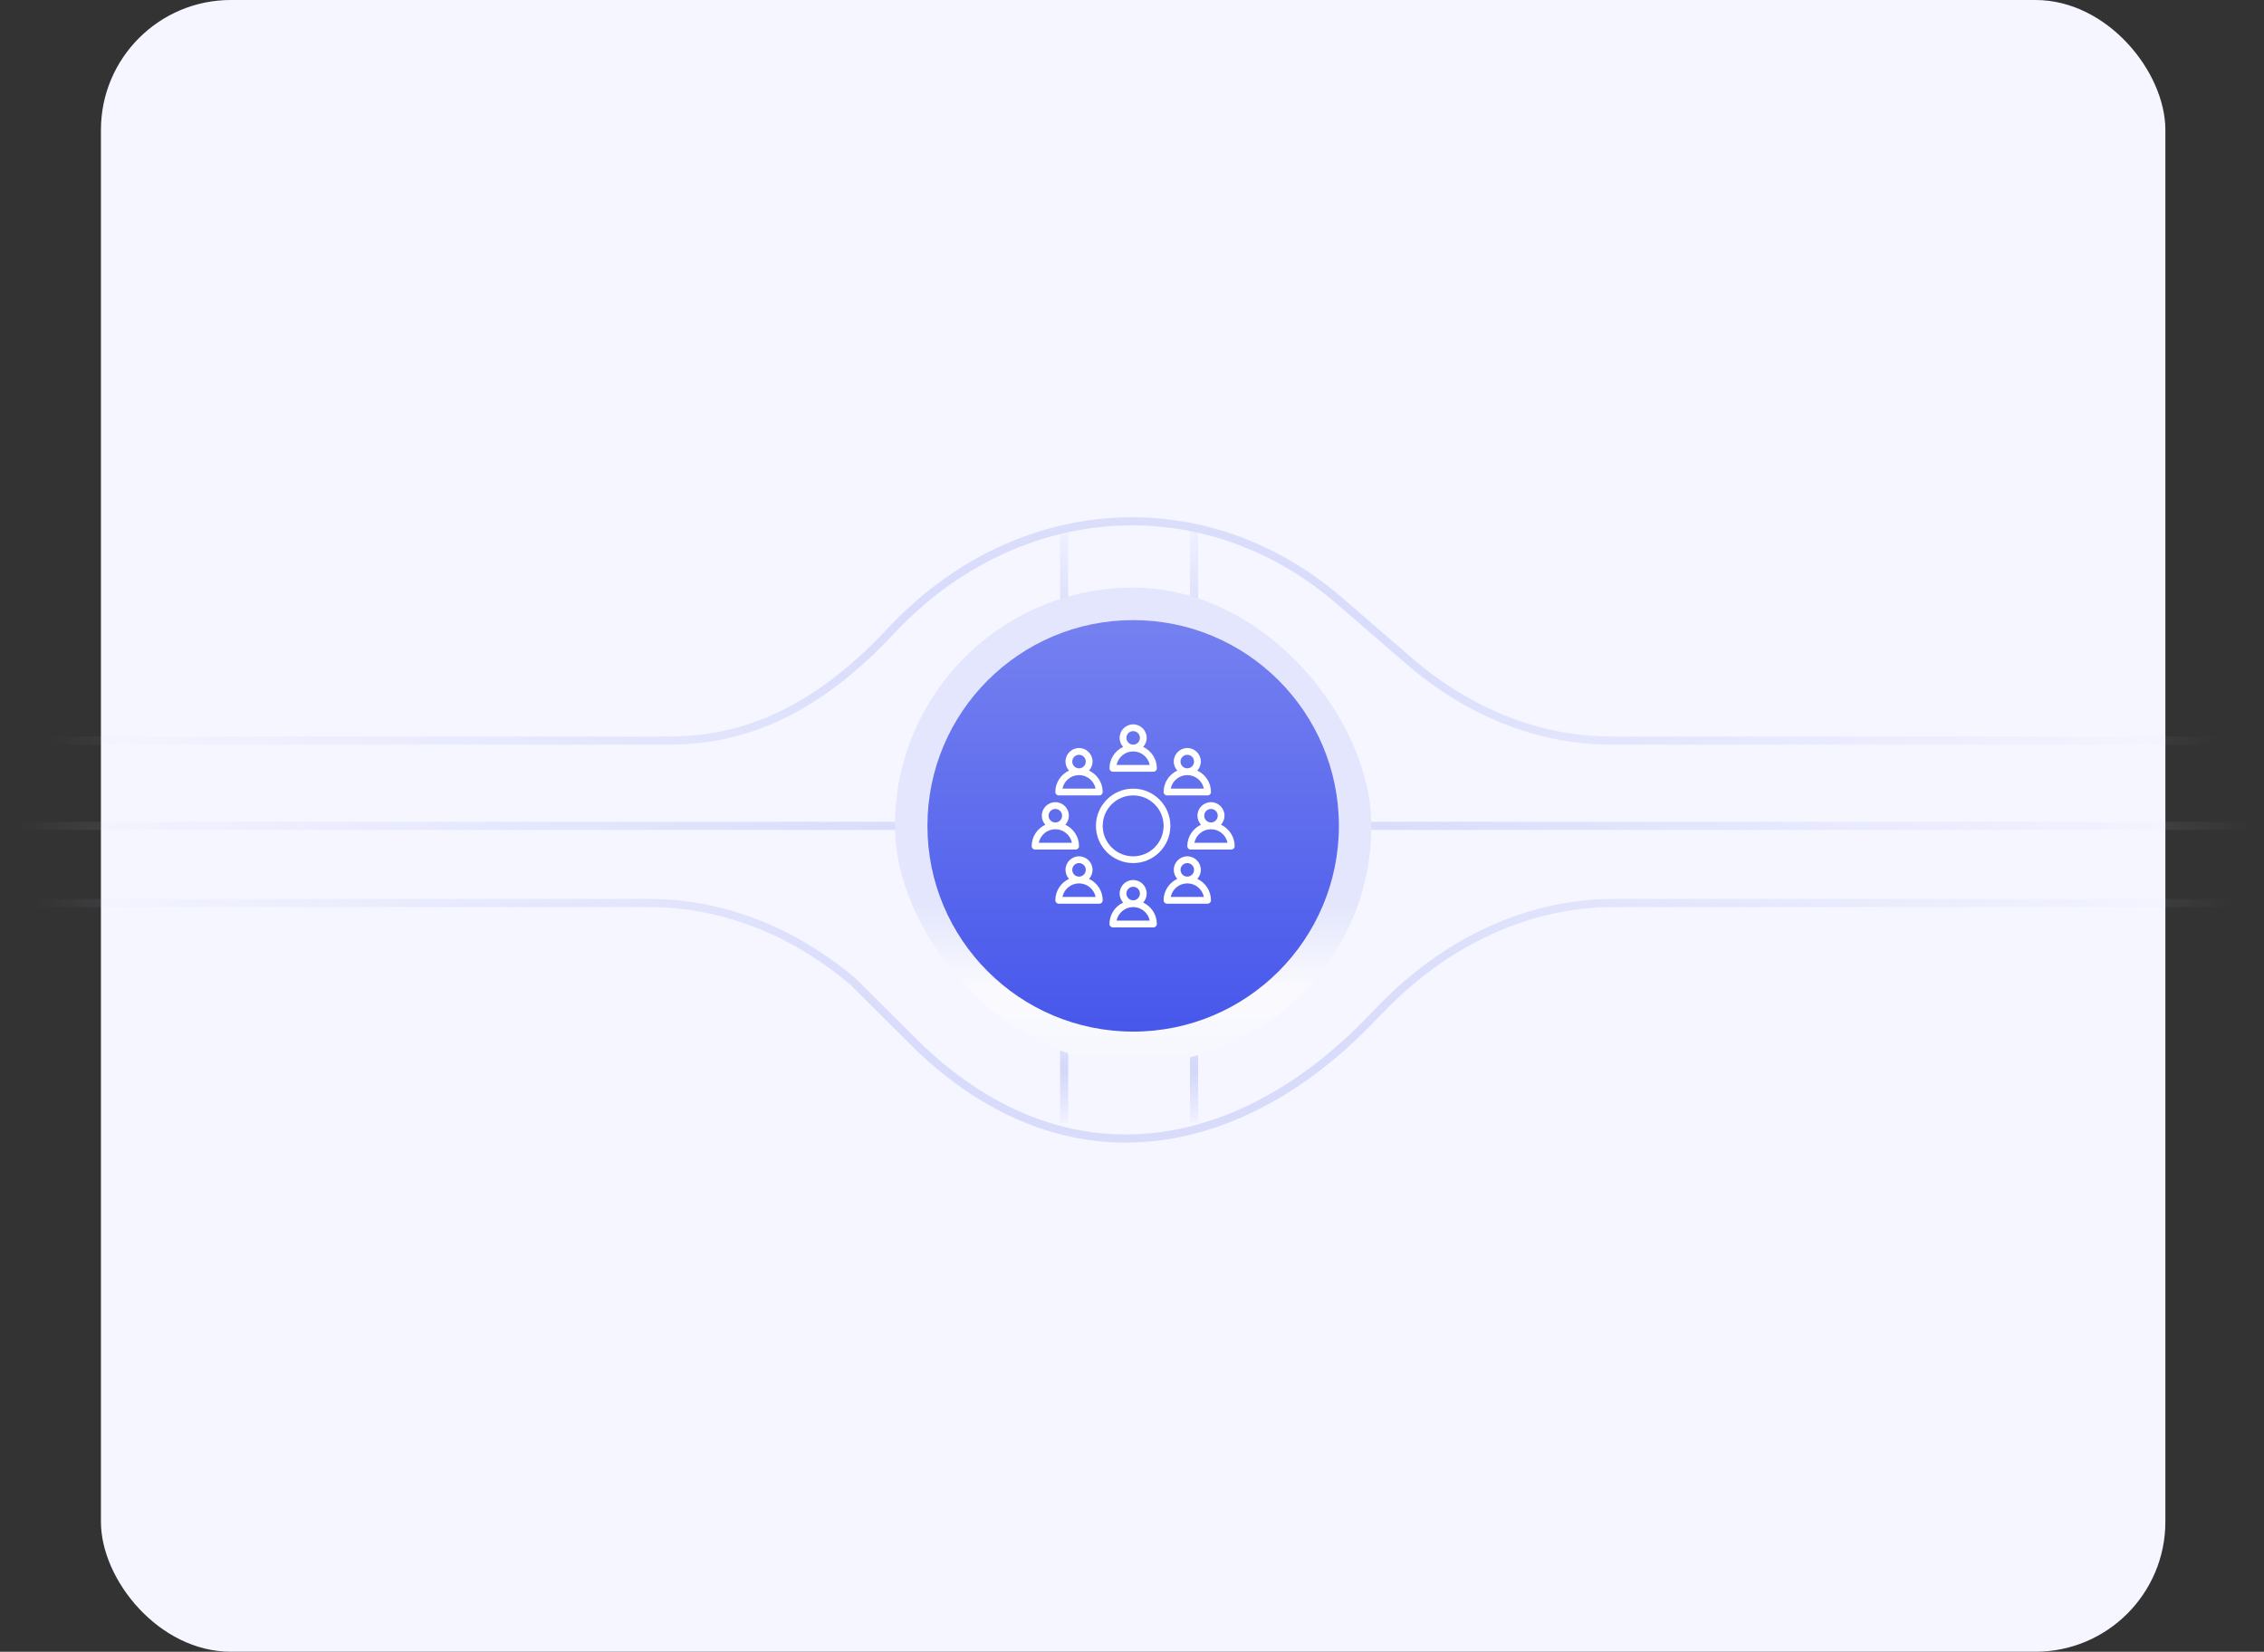 <svg width="329" height="240" viewBox="0 0 329 240" fill="none" xmlns="http://www.w3.org/2000/svg">
<rect x="0" y="0" width="329" height="240" fill="#333333" stroke="none"/>
<rect x="14.667" y="-0.001" width="300" height="240" rx="18.881" fill="#F5F6FF"/>
<path d="M2.998 107.608H97.32C109.627 107.608 119.85 101.951 129.459 91.682C147.665 72.226 175.049 70.377 194.632 87.283L204.746 96.015C213.512 103.583 223.728 107.608 234.166 107.608H326.337" stroke="url(#paint0_radial_456_22285)" stroke-width="1.18"/>
<line x1="0.637" y1="119.999" x2="328.697" y2="119.999" stroke="url(#paint1_radial_456_22285)" stroke-width="1.18"/>
<line x1="154.636" y1="76.927" x2="154.636" y2="112.329" stroke="url(#paint2_radial_456_22285)" stroke-width="1.18"/>
<line x1="173.517" y1="76.927" x2="173.517" y2="112.329" stroke="url(#paint3_radial_456_22285)" stroke-width="1.18"/>
<line x1="173.517" y1="163.072" x2="173.517" y2="147.731" stroke="url(#paint4_radial_456_22285)" stroke-width="1.18"/>
<line x1="154.637" y1="163.072" x2="154.637" y2="147.731" stroke="url(#paint5_radial_456_22285)" stroke-width="1.18"/>
<path d="M328.697 131.21L234.51 131.21C222.201 131.21 210.248 136.665 200.565 146.703L199.057 148.265C180.709 167.286 155.654 173.034 133.79 152.404L123.886 142.564C115.064 135.149 104.824 131.21 94.366 131.21L0.637 131.21" stroke="url(#paint6_radial_456_22285)" stroke-width="1.18"/>
<rect x="130.053" y="85.384" width="69.231" height="69.231" rx="34.615" fill="url(#paint7_linear_456_22285)"/>
<path d="M134.774 119.999C134.774 103.488 148.158 90.104 164.669 90.104C181.179 90.104 194.564 103.488 194.564 119.999C194.564 136.51 181.179 149.894 164.669 149.894C148.158 149.894 134.774 136.51 134.774 119.999Z" fill="url(#paint8_linear_456_22285)"/>
<path d="M161.227 111.64C161.227 111.912 161.447 112.132 161.718 112.132H167.619C167.89 112.132 168.11 111.912 168.11 111.64C168.11 110.263 167.296 109.076 166.124 108.526C166.438 108.177 166.635 107.72 166.635 107.215C166.635 106.13 165.753 105.248 164.669 105.248C163.584 105.248 162.702 106.13 162.702 107.215C162.702 107.72 162.899 108.177 163.213 108.526C162.042 109.076 161.227 110.263 161.227 111.64ZM163.685 107.215C163.685 106.673 164.126 106.232 164.669 106.232C165.211 106.232 165.652 106.673 165.652 107.215C165.652 107.757 165.211 108.198 164.669 108.198C164.126 108.198 163.685 107.757 163.685 107.215ZM164.669 109.182C165.856 109.182 166.849 110.028 167.078 111.149H162.26C162.488 110.028 163.481 109.182 164.669 109.182Z" fill="white"/>
<path d="M169.094 115.082C169.094 115.354 169.314 115.574 169.586 115.574H175.486C175.757 115.574 175.978 115.354 175.978 115.082C175.978 113.705 175.163 112.517 173.991 111.968C174.306 111.619 174.503 111.162 174.503 110.657C174.503 109.572 173.62 108.69 172.536 108.69C171.451 108.69 170.569 109.572 170.569 110.657C170.569 111.162 170.766 111.619 171.08 111.968C169.909 112.517 169.094 113.705 169.094 115.082ZM171.552 110.657C171.552 110.115 171.993 109.673 172.536 109.673C173.078 109.673 173.519 110.115 173.519 110.657C173.519 111.199 173.078 111.64 172.536 111.64C171.993 111.64 171.552 111.199 171.552 110.657ZM172.536 112.624C173.723 112.624 174.716 113.47 174.945 114.59H170.127C170.355 113.47 171.349 112.624 172.536 112.624Z" fill="white"/>
<path d="M172.536 124.424C171.451 124.424 170.569 125.306 170.569 126.391C170.569 126.896 170.766 127.353 171.08 127.702C169.909 128.252 169.094 129.439 169.094 130.816C169.094 131.088 169.314 131.308 169.586 131.308H175.486C175.757 131.308 175.978 131.088 175.978 130.816C175.978 129.439 175.163 128.252 173.991 127.702C174.306 127.353 174.503 126.896 174.503 126.391C174.503 125.306 173.62 124.424 172.536 124.424ZM171.552 126.391C171.552 125.849 171.993 125.408 172.536 125.408C173.078 125.408 173.519 125.849 173.519 126.391C173.519 126.933 173.078 127.374 172.536 127.374C171.993 127.374 171.552 126.933 171.552 126.391ZM174.945 130.325H170.127C170.355 129.204 171.349 128.358 172.536 128.358C173.723 128.358 174.716 129.204 174.945 130.325Z" fill="white"/>
<path d="M161.227 134.258C161.227 134.53 161.447 134.75 161.718 134.75H167.619C167.89 134.75 168.11 134.53 168.11 134.258C168.11 132.881 167.296 131.694 166.124 131.144C166.438 130.795 166.635 130.338 166.635 129.833C166.635 128.748 165.753 127.866 164.669 127.866C163.584 127.866 162.702 128.748 162.702 129.833C162.702 130.338 162.899 130.795 163.213 131.144C162.042 131.694 161.227 132.881 161.227 134.258ZM163.685 129.833C163.685 129.291 164.126 128.85 164.669 128.85C165.211 128.85 165.652 129.291 165.652 129.833C165.652 130.375 165.211 130.816 164.669 130.816C164.126 130.816 163.685 130.375 163.685 129.833ZM164.669 131.8C165.856 131.8 166.849 132.646 167.078 133.766H162.26C162.488 132.646 163.481 131.8 164.669 131.8Z" fill="white"/>
<path d="M177.433 119.835C177.747 119.486 177.944 119.029 177.944 118.524C177.944 117.439 177.062 116.557 175.978 116.557C174.893 116.557 174.011 117.439 174.011 118.524C174.011 119.029 174.208 119.486 174.522 119.835C173.351 120.385 172.536 121.572 172.536 122.949C172.536 123.221 172.756 123.441 173.027 123.441H178.928C179.199 123.441 179.419 123.221 179.419 122.949C179.419 121.572 178.604 120.385 177.433 119.835ZM174.994 118.524C174.994 117.982 175.435 117.541 175.978 117.541C176.52 117.541 176.961 117.982 176.961 118.524C176.961 119.066 176.52 119.507 175.978 119.507C175.435 119.507 174.994 119.066 174.994 118.524ZM173.569 122.458C173.797 121.337 174.79 120.491 175.978 120.491C177.165 120.491 178.158 121.337 178.387 122.458H173.569Z" fill="white"/>
<path d="M153.36 115.082C153.36 115.354 153.58 115.574 153.851 115.574H159.752C160.023 115.574 160.243 115.354 160.243 115.082C160.243 113.705 159.428 112.517 158.257 111.968C158.571 111.619 158.768 111.162 158.768 110.657C158.768 109.572 157.886 108.69 156.801 108.69C155.717 108.69 154.835 109.572 154.835 110.657C154.835 111.162 155.032 111.619 155.346 111.968C154.175 112.517 153.36 113.705 153.36 115.082ZM155.818 110.657C155.818 110.115 156.259 109.673 156.801 109.673C157.344 109.673 157.785 110.115 157.785 110.657C157.785 111.199 157.344 111.64 156.801 111.64C156.259 111.64 155.818 111.199 155.818 110.657ZM156.801 112.624C157.989 112.624 158.982 113.47 159.211 114.59H154.392C154.621 113.47 155.614 112.624 156.801 112.624Z" fill="white"/>
<path d="M153.36 130.816C153.36 131.088 153.58 131.308 153.851 131.308H159.752C160.023 131.308 160.243 131.088 160.243 130.816C160.243 129.439 159.428 128.252 158.257 127.702C158.571 127.353 158.768 126.896 158.768 126.391C158.768 125.306 157.886 124.424 156.801 124.424C155.717 124.424 154.835 125.306 154.835 126.391C154.835 126.896 155.032 127.353 155.346 127.702C154.175 128.252 153.36 129.439 153.36 130.816ZM155.818 126.391C155.818 125.849 156.259 125.408 156.801 125.408C157.344 125.408 157.785 125.849 157.785 126.391C157.785 126.933 157.344 127.374 156.801 127.374C156.259 127.374 155.818 126.933 155.818 126.391ZM156.801 128.358C157.989 128.358 158.982 129.204 159.211 130.325H154.392C154.621 129.204 155.614 128.358 156.801 128.358Z" fill="white"/>
<path d="M149.918 122.949C149.918 123.221 150.138 123.441 150.409 123.441H156.31C156.581 123.441 156.801 123.221 156.801 122.949C156.801 121.572 155.986 120.385 154.815 119.835C155.129 119.486 155.326 119.029 155.326 118.524C155.326 117.439 154.444 116.557 153.36 116.557C152.275 116.557 151.393 117.439 151.393 118.524C151.393 119.029 151.59 119.486 151.904 119.835C150.733 120.385 149.918 121.572 149.918 122.949ZM152.376 118.524C152.376 117.982 152.817 117.541 153.36 117.541C153.902 117.541 154.343 117.982 154.343 118.524C154.343 119.066 153.902 119.507 153.36 119.507C152.817 119.507 152.376 119.066 152.376 118.524ZM153.36 120.491C154.547 120.491 155.54 121.337 155.769 122.458H150.951C151.179 121.337 152.172 120.491 153.36 120.491Z" fill="white"/>
<path d="M159.26 119.999C159.26 122.981 161.686 125.408 164.669 125.408C167.651 125.408 170.077 122.981 170.077 119.999C170.077 117.017 167.651 114.59 164.669 114.59C161.686 114.59 159.26 117.017 159.26 119.999ZM164.669 115.574C167.109 115.574 169.094 117.559 169.094 119.999C169.094 122.439 167.109 124.424 164.669 124.424C162.229 124.424 160.243 122.439 160.243 119.999C160.243 117.559 162.229 115.574 164.669 115.574Z" fill="white"/>
<defs>
<radialGradient id="paint0_radial_456_22285" cx="0" cy="0" r="1" gradientUnits="userSpaceOnUse" gradientTransform="translate(164.667 91.677) scale(161.67 63.434)">
<stop stop-color="#D2D6F9"/>
<stop offset="1" stop-color="#D1D5FA" stop-opacity="0"/>
</radialGradient>
<radialGradient id="paint1_radial_456_22285" cx="0" cy="0" r="1" gradientUnits="userSpaceOnUse" gradientTransform="translate(164.667 121.089) scale(164.03 17.44)">
<stop stop-color="#D2D6F9"/>
<stop offset="1" stop-color="#D1D5FA" stop-opacity="0"/>
</radialGradient>
<radialGradient id="paint2_radial_456_22285" cx="0" cy="0" r="1" gradientUnits="userSpaceOnUse" gradientTransform="translate(153.546 94.627) rotate(90) scale(20.533 48.298)">
<stop stop-color="#D2D6F9"/>
<stop offset="1" stop-color="#D1D5FA" stop-opacity="0"/>
</radialGradient>
<radialGradient id="paint3_radial_456_22285" cx="0" cy="0" r="1" gradientUnits="userSpaceOnUse" gradientTransform="translate(172.427 94.627) rotate(90) scale(20.533 48.298)">
<stop stop-color="#D2D6F9"/>
<stop offset="1" stop-color="#D1D5FA" stop-opacity="0"/>
</radialGradient>
<radialGradient id="paint4_radial_456_22285" cx="0" cy="0" r="1" gradientUnits="userSpaceOnUse" gradientTransform="translate(174.607 155.401) rotate(-90) scale(8.898 48.298)">
<stop stop-color="#D2D6F9"/>
<stop offset="1" stop-color="#D1D5FA" stop-opacity="0"/>
</radialGradient>
<radialGradient id="paint5_radial_456_22285" cx="0" cy="0" r="1" gradientUnits="userSpaceOnUse" gradientTransform="translate(155.727 155.401) rotate(-90) scale(8.898 48.298)">
<stop stop-color="#D2D6F9"/>
<stop offset="1" stop-color="#D1D5FA" stop-opacity="0"/>
</radialGradient>
<radialGradient id="paint6_radial_456_22285" cx="0" cy="0" r="1" gradientUnits="userSpaceOnUse" gradientTransform="translate(164.667 148.321) scale(164.03 91.697)">
<stop stop-color="#D2D6F9"/>
<stop offset="1" stop-color="#D1D5FA" stop-opacity="0"/>
</radialGradient>
<linearGradient id="paint7_linear_456_22285" x1="164.669" y1="85.384" x2="164.669" y2="154.614" gradientUnits="userSpaceOnUse">
<stop stop-color="#E3E6FC"/>
<stop offset="0.661" stop-color="#E3E6FC"/>
<stop offset="0.846" stop-color="#FAFAFE"/>
<stop offset="1" stop-color="#F6F7FE"/>
</linearGradient>
<linearGradient id="paint8_linear_456_22285" x1="164.669" y1="90.104" x2="164.669" y2="149.894" gradientUnits="userSpaceOnUse">
<stop stop-color="#7581F0"/>
<stop offset="1" stop-color="#4757EB"/>
</linearGradient>
</defs>
</svg>

